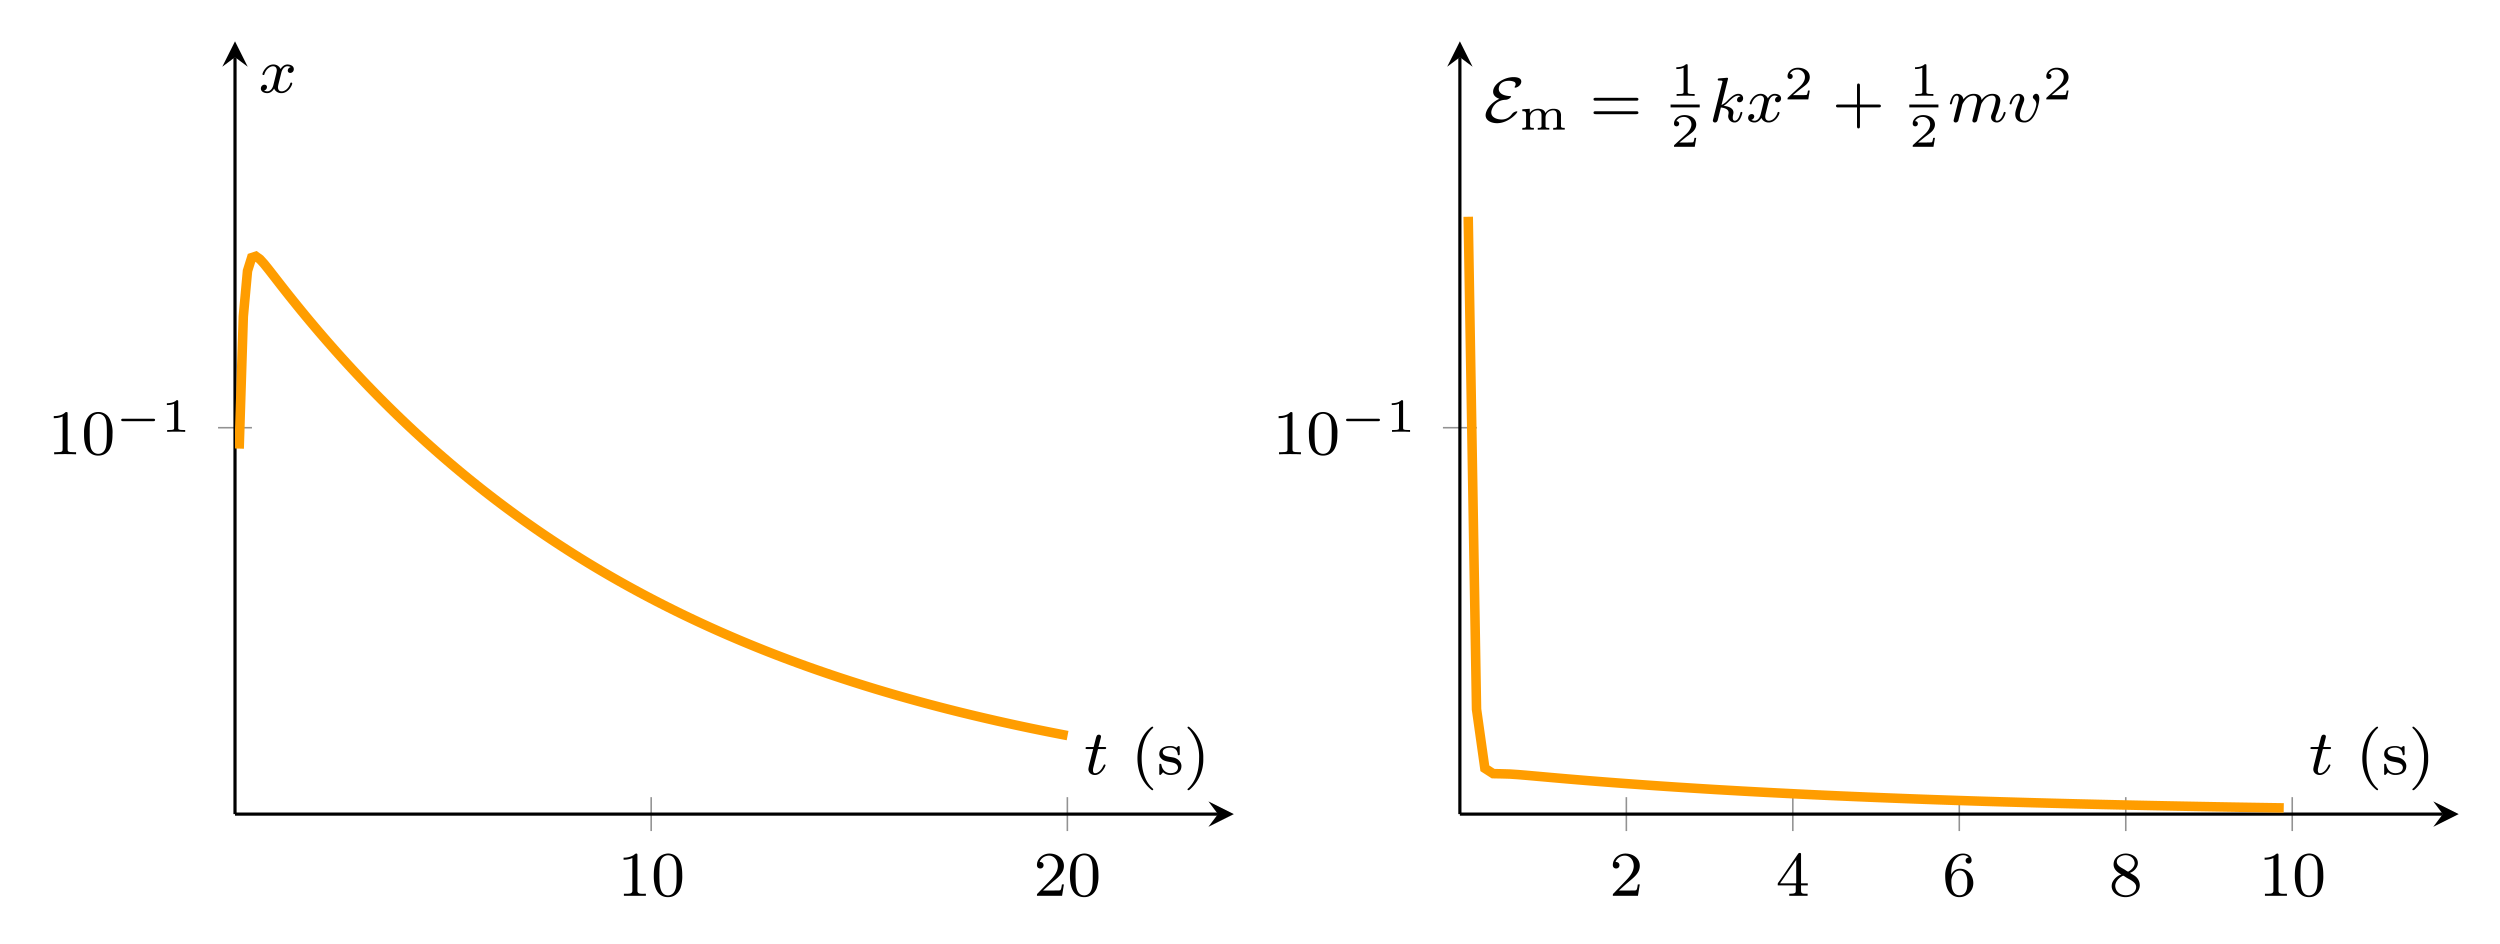<svg xmlns="http://www.w3.org/2000/svg" xmlns:xlink="http://www.w3.org/1999/xlink" width="417.975" height="157.755" viewBox="0 0 313.481 118.316"><path stroke-width=".199" stroke-miterlimit="10" fill="none" stroke="#929292" d="M81.653 104.209v-4.252m52.186 4.252v-4.252M27.342 53.631h4.252"/><path stroke-width=".399" stroke-miterlimit="10" fill="none" stroke="#000" d="M29.468 102.083H152.72"/><path d="m154.713 102.083-3.188-1.594 1.195 1.594-1.195 1.594"/><path stroke-width=".399" stroke-miterlimit="10" fill="none" stroke="#000" d="M29.468 102.083V7.172"/><path d="m29.468 5.18-1.594 3.188 1.594-1.196 1.594 1.196"/><symbol id="a"><path d="M0 .601V.568c.048 0 .094.007.138.027V.081C.138.033.097.033.04.033H.005V0h.346v.033L.304.032C.252.032.218.035.218.081v.565c0 .009-.004.019-.016.019C.182.665.172.65.158.64A.29.29 0 0 0 0 .601z"/></symbol><symbol id="b"><path d="M.209.686C.019.66 0 .48 0 .332 0 .193.035 0 .225 0c.094 0 .163.058.196.143a.584.584 0 0 1 .027.208c0 .091-.012.202-.073.27a.204.204 0 0 1-.148.066L.209.686M.089.282.088.306c0 .062 0 .124.005.185.004.056.012.112.068.149a.118.118 0 0 0 .063.018c.128 0 .135-.15.135-.251V.296c0-.11-.007-.222-.09-.259A.11.11 0 0 0 .226.028C.118.028.094.141.09.253L.089.282z"/></symbol><use xlink:href="#a" transform="matrix(7.97 0 0 -7.97 78.192 112.33)"/><use xlink:href="#b" transform="matrix(7.97 0 0 -7.97 81.978 112.497)"/><symbol id="c"><path d="M.043.533c.02.06.083.099.145.099C.279.632.329.55.329.471V.458C.321.357.247.282.18.213L.108.138.016.043C.007.034 0 .029 0 .013V0h.395l.029.18H.393C.388.151.384.104.368.09.361.085.345.084.328.084H.296L.195.083h-.1C.157.139.219.197.284.25c.068.057.14.122.14.221C.424.6.306.665.2.665.099.665.004.594 0 .49V.483C0 .452.021.43.052.43a.05.05 0 0 1 .052.051c0 .036-.027.052-.061.052z"/></symbol><use xlink:href="#c" transform="matrix(7.97 0 0 -7.97 130.026 112.33)"/><use xlink:href="#b" transform="matrix(7.97 0 0 -7.97 134.163 112.497)"/><symbol id="d"><path d="M.218.637c0 .027-.002.028-.029.028C.148.625.095.601 0 .601V.568c.027 0 .081 0 .139.027V.082C.139.045.136.033.041.033H.006V0c.041.003.127.003.172.003C.223.003.31.003.351 0v.033H.316C.221.033.218.045.218.082v.555z"/></symbol><symbol id="e"><path d="M.448.34a.478.478 0 0 1-.044.236.196.196 0 0 1-.18.11C.098.686.052.592.038.564A.54.54 0 0 1 0 .34C0 .274.003.173.051.093A.199.199 0 0 1 .224 0c.048 0 .134.015.184.114.037.072.04.161.04.226M.224.028C.19.028.121.044.1.149.089.206.089.3.089.352c0 .069 0 .139.011.194.021.102.099.112.124.112C.258.658.327.641.347.55.359.495.359.42.359.352c0-.059 0-.149-.012-.205C.326.042.257.028.224.028z"/></symbol><use xlink:href="#d" transform="matrix(7.97 0 0 -7.97 6.743 56.964)"/><use xlink:href="#e" transform="matrix(7.97 0 0 -7.97 10.537 57.131)"/><symbol id="f"><path d="M.671 0c.016 0 .041 0 .041.026S.687.052.671.052h-.63C.025.052 0 .052 0 .026S.025 0 .041 0h.63z"/></symbol><use xlink:href="#f" transform="matrix(5.978 0 0 -5.978 15.193 52.813)"/><symbol id="g"><path d="M.238.635c0 .03-.004.03-.034.03C.138.601.036.601 0 .601V.562c.026 0 .092 0 .152.028V.085c0-.033 0-.046-.103-.046H.006V0c.055.004.133.004.189.004.056 0 .134 0 .189-.004v.039H.341C.238.039.238.052.238.085v.55z"/></symbol><use xlink:href="#g" transform="matrix(5.978 0 0 -5.978 20.925 54.152)"/><clipPath id="h"><path transform="matrix(1 0 0 -1 29.468 102.083)" d="M0 0h125.245v96.903H0z"/></clipPath><g clip-path="url(#h)"><path stroke-width="1.196" stroke-miterlimit="10" fill="none" stroke="#ff9d00" d="m29.99 56.252.522-16.574.522-5.704.521-1.669.522-.173.522.377.522.578.522.648.522.67.522.673.521.671.522.665.522.66.522.652.522.647.522.64.521.633.522.627.522.62.522.615.522.608.522.603.522.596.521.59.522.584.522.579.522.572.522.567.522.561.522.556.521.55.522.544.522.539.522.534.522.528.522.523.522.517.521.513.522.507.522.502.522.497.522.492.522.488.522.482.521.477.522.473.522.468.522.463.522.459.522.454.522.449.521.445.522.44.522.436.522.432.522.427.522.423.522.419.521.415.522.41.522.406.522.402.522.399.522.394.521.39.522.386.522.382.522.379.522.375.522.37.522.368.521.364.522.36.522.356.522.353.522.349.522.345.522.343.521.338.522.336.522.332.522.328.522.326.522.322.522.319.521.315.522.313.522.31.522.305.522.304.522.3.522.297.521.294.522.291.522.288.522.286.522.282.522.28.522.277.521.274.522.271.522.269.522.266.522.263.522.26.522.258.521.256.522.252.522.25.522.248.522.246.522.242.522.24.521.239.522.235.522.234.522.23.522.229.522.226.522.224.521.222.522.22.522.217.522.215.522.213.522.21.522.21.521.206.522.204.522.203.522.2.522.199.522.196.522.194.521.193.522.19.522.19.522.186.522.185.522.183.522.18.521.18.522.178.522.176.522.174.522.172.522.17.522.17.521.166.522.166.522.164.522.162.522.16.522.16.522.156.521.156.522.154.522.153.522.151.522.15.522.148.521.146.522.145.522.144.522.142.522.141.522.14.522.137.521.137.522.135.522.134.522.132.522.132.522.13.521.128.522.127.522.126.522.125.522.123.522.123.522.12.521.12.522.12.522.116.522.117.522.115.522.114.521.112.522.112.522.11.522.11.522.108.522.107.522.106.521.105.522.104.522.103.522.102.522.101.522.1"/></g><symbol id="i"><path d="M.196.408h.098c.019 0 .031 0 .031.019 0 .014-.013.014-.03.014H.204L.24.583c.004.015.004.02.004.021 0 .021-.016.031-.033.031C.177.635.17.608.159.563L.128.441H.032C.013.441 0 .441 0 .422 0 .408.013.408.03.408h.09L.06.168C.054.143.045.108.045.094.045.034.094 0 .147 0c.107 0 .168.141.168.153C.315.164.306.166.3.166.289.166.288.162.281.147.261.099.211.028.15.028.129.028.117.042.117.075c0 .019.003.03.006.043l.073.29z"/></symbol><use xlink:href="#i" transform="matrix(7.97 0 0 -7.97 136.117 97.182)"/><symbol id="j"><path d="M.229.999A.156.156 0 0 1 .187.966C.056.853 0 .671 0 .501 0 .312.067.129.218.008.223.004.229 0 .236 0c.007 0 .012.005.012.012 0 .013-.027.031-.037.043-.11.119-.145.29-.145.45 0 .165.04.336.16.456.007.007.019.014.022.024v.003C.248.996.241 1 .234 1L.229.999z"/></symbol><symbol id="k"><path d="M.06.043A.165.165 0 0 1 .174 0c.079 0 .175.029.175.141v.007C.344.209.295.252.241.27.183.288.055.282.055.359c0 .058.076.071.118.071C.234.43.284.4.291.329.291.321.292.31.306.31c.013 0 .017.011.017.022L.322.35v.09c0 .008-.005.015-.014.015C.29.455.281.431.27.431H.268C.253.436.239.446.221.45a.231.231 0 0 1-.046.005C.104.455.001.434.001.328V.321C.004.285.027.26.055.239.133.187.283.22.295.119.295.049.233.028.177.028.102.028.049.082.036.151.033.161.033.176.017.176.002.176.001.166.001.157V.034L0 .02C0 .01.003 0 .014 0c.009 0 .018.011.023.017l.006.006.017.02z"/></symbol><symbol id="l"><path d="M.008.999C.003.997 0 .993 0 .988 0 .976.024.958.032.95A.655.655 0 0 0 .182.5C.182.333.142.159.019.036.012.03 0 .022 0 .012 0 .005.005 0 .013 0h.002C.03.002.048.022.06.033a.624.624 0 0 1 .188.464v.006A.61.61 0 0 1 .03.992C.025.996.019 1 .013 1L.008.999z"/></symbol><use xlink:href="#j" transform="matrix(7.97 0 0 -7.97 142.627 99.087)"/><use xlink:href="#k" transform="matrix(7.97 0 0 -7.97 145.36 97.174)"/><use xlink:href="#l" transform="matrix(7.97 0 0 -7.97 148.907 99.087)"/><symbol id="m"><path d="M.469.409A.057.057 0 0 1 .423.355C.423.333.44.318.462.318s.056.017.056.06c0 .057-.063.073-.1.073C.371.451.333.418.31.379a.121.121 0 0 1-.115.072C.086.451.025.326.025.298.025.289.032.285.04.285c.012 0 .014.005.017.017C.08.375.14.423.192.423.231.423.25.395.25.359.25.339.238.293.23.261A14.164 14.164 0 0 0 .196.124C.182.07.146.028.101.028c-.004 0-.03 0-.051.014a.057.057 0 0 1 .046.054c0 .023-.018.037-.04.037C.029.133 0 .11 0 .072 0 .026.049 0 .1 0c.053 0 .09.04.108.072A.123.123 0 0 1 .324 0c.109 0 .169.125.169.153 0 .01-.008.013-.015.013C.466.166.464.159.461.149.441.082.384.028.326.028.293.028.269.05.269.092c0 .02.006.043.02.099l.034.137C.337.38.372.423.417.423c.005 0 .031 0 .052-.014z"/></symbol><use xlink:href="#m" transform="matrix(7.97 0 0 -7.97 32.712 11.68)"/><path stroke-width=".199" stroke-miterlimit="10" fill="none" stroke="#929292" d="M203.932 104.209v-4.252m20.874 4.252v-4.252m20.874 4.252v-4.252m20.875 4.252v-4.252m20.874 4.252v-4.252M180.932 53.631h4.252"/><path stroke-width=".399" stroke-miterlimit="10" fill="none" stroke="#000" d="M183.058 102.083H306.31"/><path d="m308.303 102.083-3.188-1.594 1.195 1.594-1.195 1.594"/><path stroke-width=".399" stroke-miterlimit="10" fill="none" stroke="#000" d="M183.058 102.083V7.172"/><path d="m183.058 5.18-1.594 3.188 1.594-1.196 1.594 1.196"/><use xlink:href="#c" transform="matrix(7.97 0 0 -7.97 202.237 112.33)"/><symbol id="n"><path d="M.001.164h.283V.082C.284.043.275.033.181.033V0H.47v.033H.439C.391.033.367.036.367.082v.082h.106v.033H.367v.457c0 .012-.003.021-.019.021-.01 0-.017-.001-.024-.01C.301.634.28.601.258.569.174.45.095.328.01.21A.038.038 0 0 1 0 .183L.001.164m.036.033.254.367V.197H.037z"/></symbol><use xlink:href="#n" transform="matrix(7.97 0 0 -7.97 222.912 112.33)"/><symbol id="o"><path d="M.095.354H.094c0 .094.01.2.086.266.029.025.065.04.103.04C.315.66.35.65.37.622.343.622.321.603.321.575.321.551.34.528.368.528c.023 0 .044.016.047.041v.009c0 .075-.069.108-.134.108C.109.686 0 .509 0 .348 0 .232.015.082.135.02A.202.202 0 0 1 .226 0a.22.22 0 0 1 .216.222c0 .116-.083.225-.207.225A.143.143 0 0 1 .117.39.113.113 0 0 1 .095.354M.097.226v.039C.104.338.146.419.23.419.313.419.346.337.348.26V.211C.348.145.337.03.225.03.122.03.1.142.097.226z"/></symbol><use xlink:href="#o" transform="matrix(7.97 0 0 -7.97 243.914 112.497)"/><symbol id="p"><path d="M.151.358V.357a.24.24 0 0 1-.14-.125A.166.166 0 0 1 0 .174C0 .07.103 0 .218 0c.105 0 .224.066.224.189A.184.184 0 0 1 .357.34C.335.355.309.367.288.383.35.402.412.469.412.537.412.633.317.68.235.686H.221C.127.686.03.625.03.515.03.449.076.402.128.371.135.367.143.361.151.358M.057.163.056.175c0 .067.055.126.11.156.004.002.01.006.015.006C.192.337.222.313.24.303.293.272.385.233.385.162.385.074.3.03.223.03.147.03.07.073.057.163m.024.386v.009c0 .069.083.102.136.102C.285.66.348.623.361.547l.001-.01C.362.481.314.432.271.408.267.406.263.402.258.402.246.404.222.422.205.433.157.462.088.49.081.549z"/></symbol><use xlink:href="#p" transform="matrix(7.97 0 0 -7.97 264.788 112.497)"/><use xlink:href="#a" transform="matrix(7.97 0 0 -7.97 283.967 112.33)"/><use xlink:href="#b" transform="matrix(7.97 0 0 -7.97 287.753 112.497)"/><use xlink:href="#d" transform="matrix(7.97 0 0 -7.97 160.332 56.964)"/><use xlink:href="#e" transform="matrix(7.97 0 0 -7.97 164.126 57.131)"/><use xlink:href="#f" transform="matrix(5.978 0 0 -5.978 168.783 52.813)"/><use xlink:href="#g" transform="matrix(5.978 0 0 -5.978 174.515 54.152)"/><clipPath id="q"><path transform="matrix(1 0 0 -1 183.058 102.083)" d="M0 0h125.245v96.903H0z"/></clipPath><g clip-path="url(#q)"><path stroke-width="1.196" stroke-miterlimit="10" fill="none" stroke="#ff9d00" d="m184.102 27.18 1.043 61.748 1.044 7.412 1.044.67 1.044.02 1.043.03 1.044.07 1.044.087 1.043.093 1.044.093 1.044.093 1.043.092 1.044.09 1.044.087 1.044.087 1.043.084 1.044.083 1.044.081 1.043.08 1.044.078 1.044.076 1.044.075 1.043.074 1.044.072 1.044.07 1.043.07 1.044.067 1.044.066 1.043.065 1.044.064 1.044.063 1.044.06 1.043.06 1.044.06 1.044.057 1.043.057 1.044.055 1.044.054 1.044.053 1.043.052 1.044.052 1.044.05 1.043.049 1.044.048 1.044.047 1.043.046 1.044.045 1.044.044 1.044.044 1.043.042 1.044.042 1.044.041 1.043.04 1.044.04 1.044.038 1.044.038 1.043.037 1.044.036 1.044.035 1.043.035 1.044.034 1.044.034 1.044.032 1.043.032 1.044.032 1.044.03 1.043.03 1.044.03 1.044.03 1.044.028 1.043.028 1.044.027 1.044.027 1.043.026 1.044.026 1.044.025 1.044.025 1.043.024 1.044.024 1.044.023 1.043.023 1.044.022 1.044.022 1.044.021 1.043.021 1.044.02 1.044.02 1.043.02 1.044.02 1.044.019 1.043.019 1.044.018 1.044.018 1.044.017 1.043.017 1.044.017 1.044.017 1.043.016 1.044.016"/></g><use xlink:href="#i" transform="matrix(7.97 0 0 -7.97 289.707 97.182)"/><use xlink:href="#j" transform="matrix(7.97 0 0 -7.97 296.217 99.087)"/><use xlink:href="#k" transform="matrix(7.97 0 0 -7.97 298.95 97.174)"/><use xlink:href="#l" transform="matrix(7.97 0 0 -7.97 302.497 99.087)"/><symbol id="r"><path d="M.216.384C.061.31 0 .19 0 .125 0 .043.086 0 .181 0c.176 0 .318.158.318.179C.499.185.494.187.49.187A.116.116 0 0 1 .411.139a.192.192 0 0 0-.16-.081C.183.058.089.087.089.169c0 .058.062.194.223.199C.366.37.4.408.4.418.4.425.393.426.389.426.234.432.207.5.207.539c0 .044.027.128.162.128A.198.198 0 0 0 .436.656C.447.653.472.645.472.612A.06.06 0 0 0 .461.579C.459.575.456.571.456.567S.46.559.466.559c.028 0 .095.037.095.097C.561.717.482.725.44.725.291.725.118.616.118.495c0-.043.026-.087.098-.111z"/></symbol><use xlink:href="#r" transform="matrix(7.97 0 0 -7.97 186.285 15.447)"/><symbol id="s"><path d="M0 .429v-.04h.016C.052.389.079.385.079.326V.08C.079.041.053.04 0 .04V0l.058.003h.184V.04H.217C.189.04.163.043.163.075v.181c0 .091.074.151.158.151h.002c.071 0 .08-.058.08-.106V.077C.403.043.376.04.346.04H.324V0l.058.003h.184V.04H.541C.513.04.487.043.487.075v.181c0 .091.074.151.158.151h.002c.07 0 .08-.056.08-.105V.077C.727.043.7.04.67.04H.648V0l.058.003H.89V.04H.866C.837.04.811.043.811.077v.215a.165.165 0 0 1-.019.09C.763.429.705.44.654.44.58.44.53.412.481.349.473.422.381.441.333.441.265.441.18.406.157.346L.156.44 0 .429z"/></symbol><use xlink:href="#s" transform="matrix(5.978 0 0 -5.978 190.887 16.27)"/><symbol id="t"><path d="M.672.212c.015 0 .035 0 .035.023S.683.258.668.258H.039C.024.258 0 .258 0 .235S.02.212.035.212h.637M.668 0c.015 0 .039 0 .039.023S.687.046.672.046H.035C.02.046 0 .046 0 .023S.024 0 .039 0h.629z"/></symbol><use xlink:href="#t" transform="matrix(7.97 0 0 -7.97 199.812 14.316)"/><use xlink:href="#g" transform="matrix(5.978 0 0 -5.978 210.2 12.022)"/><path stroke-width=".359" stroke-miterlimit="10" fill="none" stroke="#000" d="M209.477 13.288h3.653"/><symbol id="u"><path d="M.466.187H.429C.427.173.417.107.402.096.395.09.314.09.3.09H.113l.128.104c.034.027.123.091.154.121.03.03.071.081.071.152 0 .125-.113.198-.247.198C.09.665 0 .58 0 .486 0 .435.043.429.054.429c.025 0 .054.018.054.054 0 .022-.013.054-.057.054.023.051.084.089.153.089A.154.154 0 0 0 .365.467C.365.396.318.323.248.259L.011.042C.001.032 0 .031 0 0h.435l.031.187z"/></symbol><use xlink:href="#u" transform="matrix(5.978 0 0 -5.978 209.907 18.406)"/><symbol id="v"><path d="M.235.674A.124.124 0 0 1 .239.69c0 .005-.004.014-.016.014L.165.699.109.695C.087.693.077.692.077.674.077.66.091.66.103.66.151.66.151.654.151.645c0-.003 0-.005-.005-.023L.004.053C0 .038 0 .032 0 .031 0 .014.014 0 .033 0c.034 0 .042.032.046.046l.047.19C.181.23.248.211.248.154L.246.134A.195.195 0 0 1 .241.102.1.1 0 0 1 .343 0c.042 0 .068.031.081.05.024.037.04.097.04.103 0 .01-.008.013-.015.013C.437.166.435.16.431.142.418.095.392.028.345.028.319.028.313.05.313.077c0 .013.001.025.006.048.001.004.005.02.005.031 0 .082-.103.1-.154.107a.417.417 0 0 1 .083.069c.055.054.1.091.148.091C.414.423.426.42.434.41.38.403.38.356.38.355.38.333.397.318.419.318c.027 0 .057.022.057.063 0 .034-.024.07-.074.07C.344.451.292.407.235.35A.306.306 0 0 0 .136.275l.099.399z"/></symbol><use xlink:href="#v" transform="matrix(7.97 0 0 -7.97 214.78 15.36)"/><use xlink:href="#m" transform="matrix(7.97 0 0 -7.97 219.203 15.36)"/><use xlink:href="#u" transform="matrix(5.978 0 0 -5.978 224.144 12.467)"/><symbol id="w"><path d="M.377.331h.294c.014 0 .036 0 .036.023S.685.377.671.377H.377v.295c0 .014 0 .036-.023.036S.331.686.331.672V.377H.036C.022.377 0 .377 0 .354S.022.331.036.331h.295V.036C.331.022.331 0 .354 0s.023.022.023.036v.295z"/></symbol><use xlink:href="#w" transform="matrix(7.97 0 0 -7.97 230.217 16.109)"/><use xlink:href="#g" transform="matrix(5.978 0 0 -5.978 240.134 12.022)"/><path stroke-width=".359" stroke-miterlimit="10" fill="none" stroke="#000" d="M239.411 13.288h3.653"/><use xlink:href="#u" transform="matrix(5.978 0 0 -5.978 239.841 18.406)"/><symbol id="x"><path d="m.17.174.016.068.011.044c.002.005.035.07.079.103a.154.154 0 0 0 .095.034C.408.423.428.401.428.355.428.331.422.308.411.263a4.206 4.206 0 0 1-.03-.12L.366.083A.423.423 0 0 1 .354.031C.354.008.373 0 .386 0c.018 0 .033.012.04.024.003.006.011.04.016.061l.023.089.016.068C.495.296.495.297.518.33c.033.049.08.093.147.093.036 0 .057-.021.057-.068A.85.85 0 0 0 .661.137C.651.111.648.104.648.085.648.028.695 0 .738 0c.098 0 .139.14.139.153 0 .01-.008.013-.015.013C.85.166.848.159.845.149.821.066.779.028.741.028c-.016 0-.024.01-.024.033a.19.19 0 0 0 .018.07.815.815 0 0 1 .059.209C.794.415.742.451.67.451.601.451.544.415.499.353.491.433.427.451.375.451.329.451.268.435.213.363.206.423.158.451.111.451.076.451.051.43.034.396A.394.394 0 0 1 0 .298C0 .289.007.285.015.285c.013 0 .014.004.021.03.012.049.03.108.072.108C.134.423.14.398.14.376.14.358.135.339.127.306A5.408 5.408 0 0 0 .106.225L.069.075a.447.447 0 0 1-.01-.044C.059.008.078 0 .091 0c.018 0 .033.012.04.024.003.006.011.04.016.061L.17.174z"/></symbol><symbol id="y"><path d="M.467.374c0 .078-.045.078-.049.078C.394.452.366.426.366.4c0-.016.008-.023.017-.031A.105.105 0 0 0 .42.289C.42.243.354.028.239.028.196.028.161.051.161.114c0 .055.03.134.054.194C.227.34.23.348.23.366.23.42.186.451.14.451.041.451 0 .31 0 .298 0 .289.007.285.015.285c.013 0 .014.006.017.016.026.087.069.122.105.122C.152.423.161.414.161.39A.198.198 0 0 0 .142.319C.093.193.089.16.089.129.089.02.178 0 .235 0c.166 0 .232.298.232.374z"/></symbol><use xlink:href="#x" transform="matrix(7.97 0 0 -7.97 244.498 15.36)"/><use xlink:href="#y" transform="matrix(7.97 0 0 -7.97 251.99 15.36)"/><use xlink:href="#u" transform="matrix(5.978 0 0 -5.978 256.59 12.467)"/></svg>